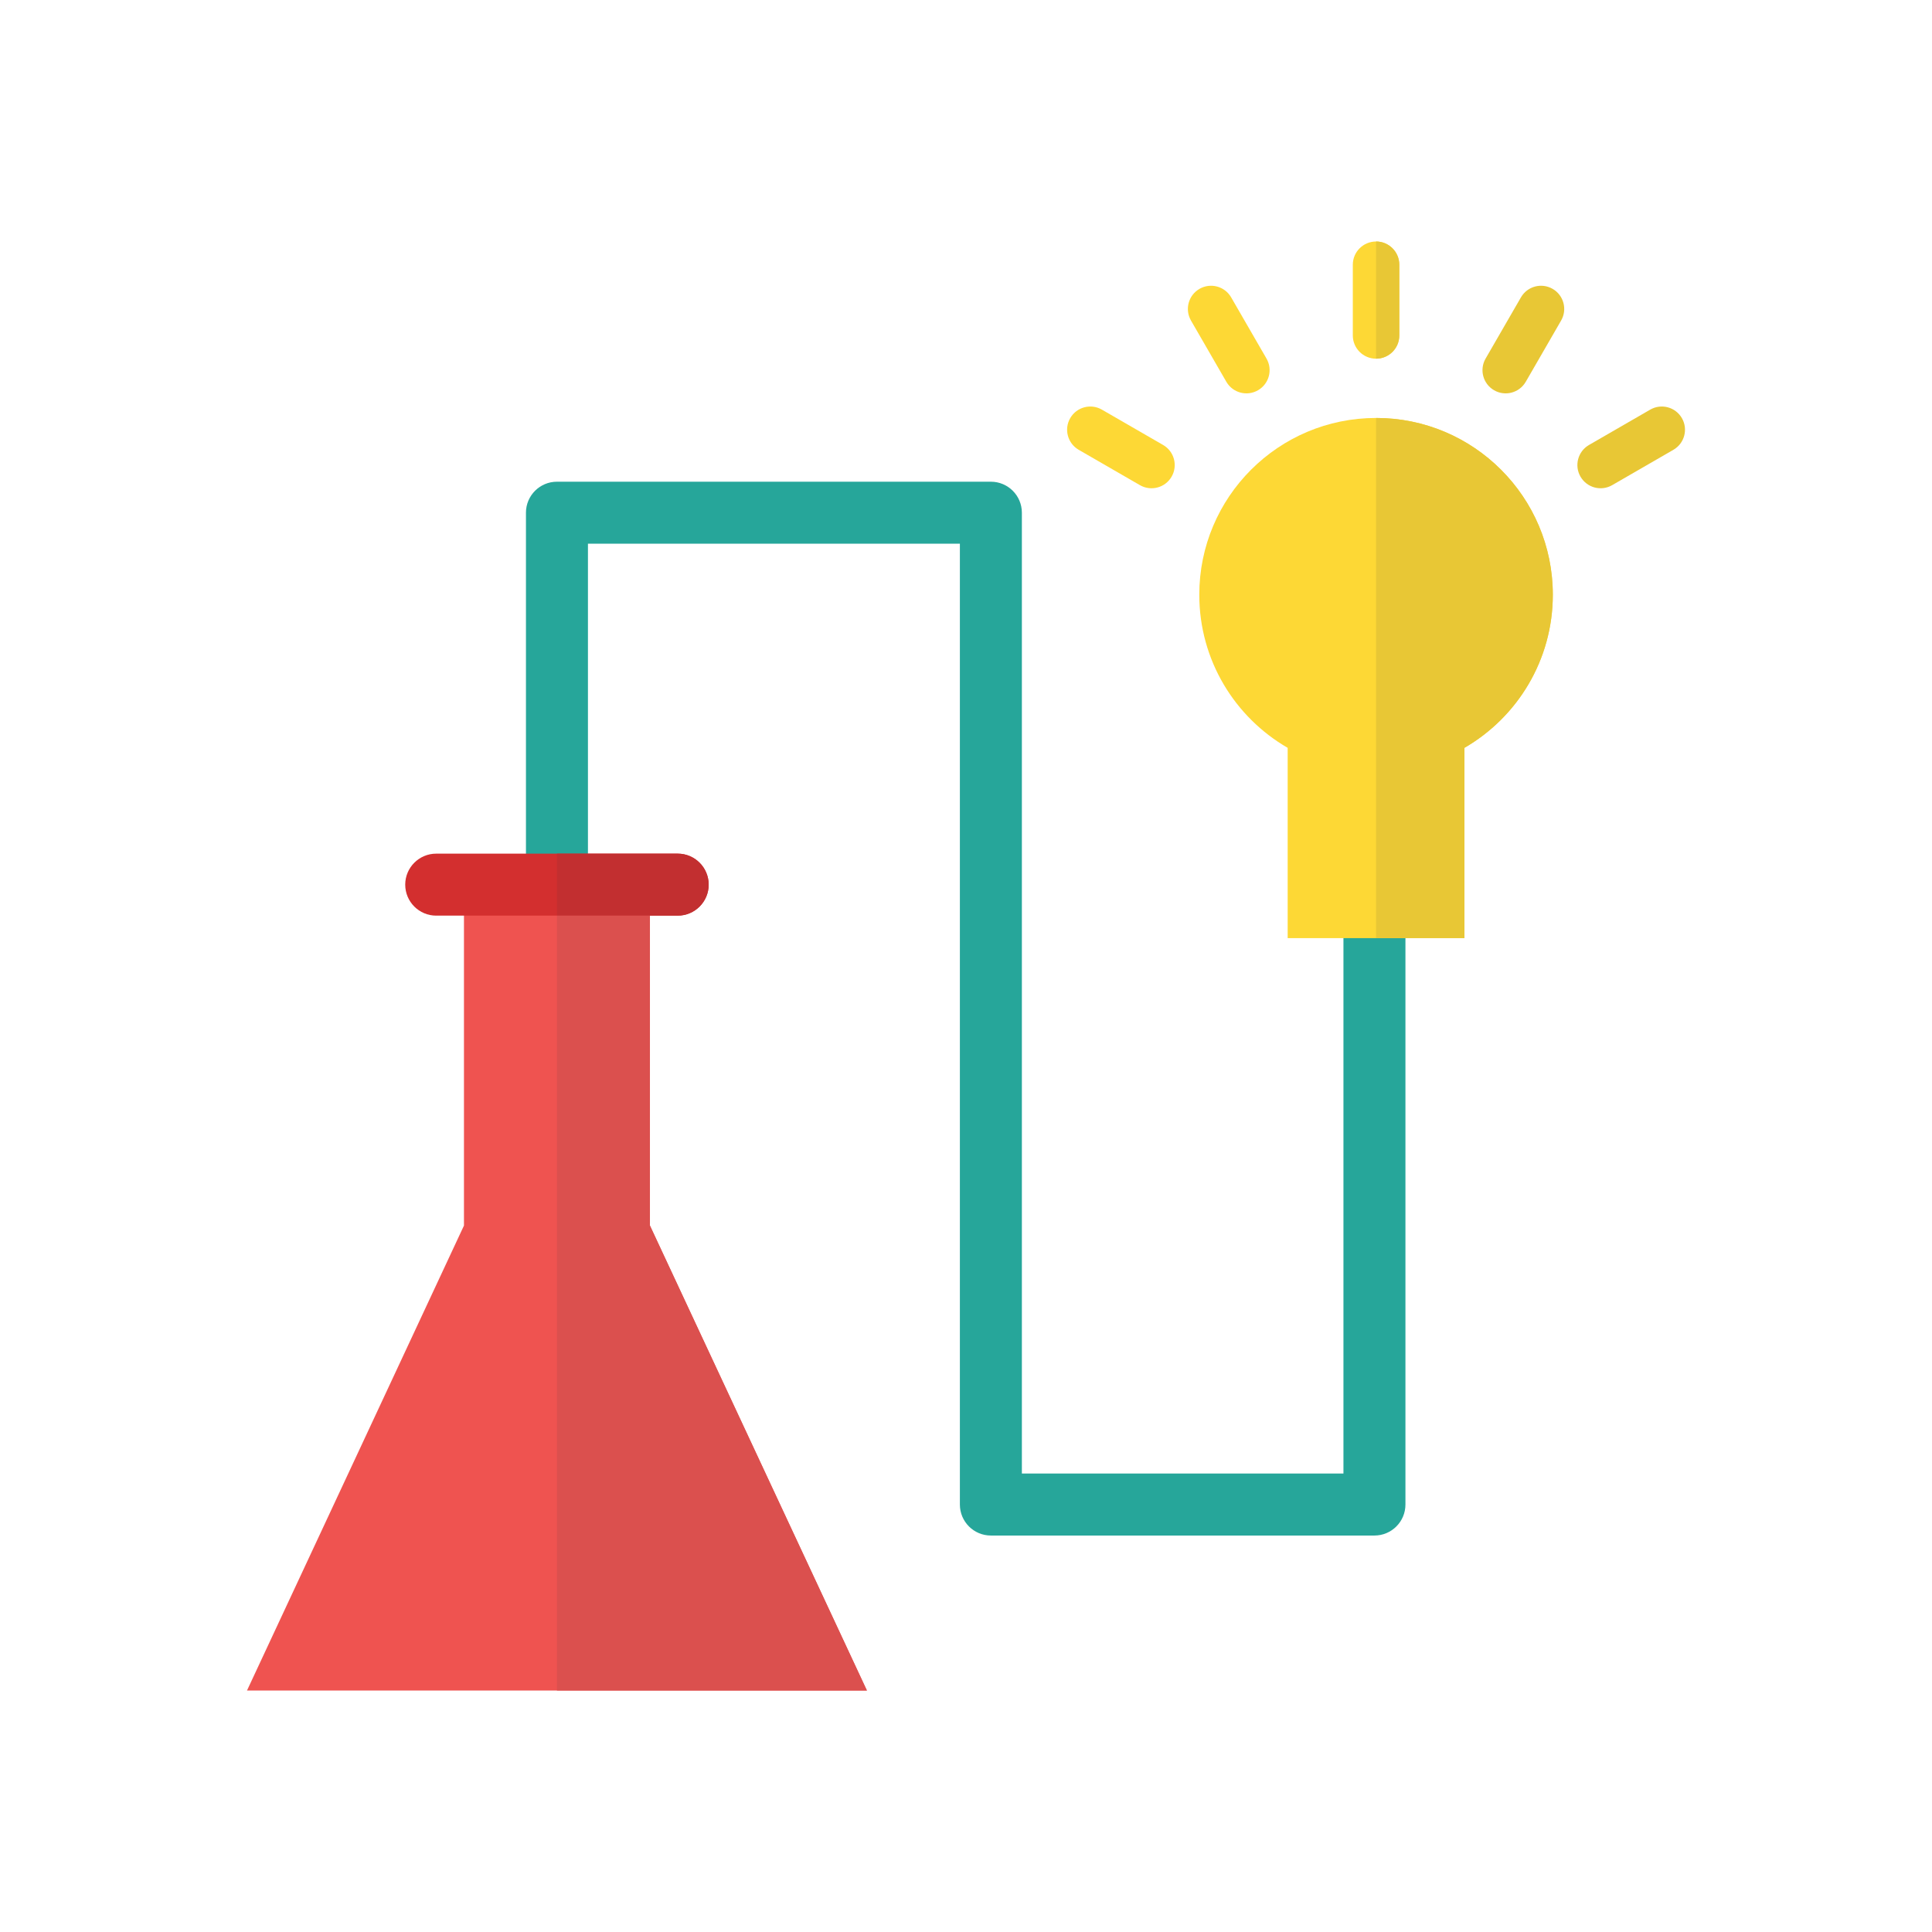 <svg xmlns="http://www.w3.org/2000/svg" xml:space="preserve" width="2048" height="2048" style="shape-rendering:geometricPrecision;text-rendering:geometricPrecision;image-rendering:optimizeQuality;fill-rule:evenodd;clip-rule:evenodd"><defs><style>.fil2,.fil3,.fil6{fill:#e8c735}.fil2,.fil3{fill-rule:nonzero}.fil2{fill:#fdd835}</style></defs><g id="Layer_x0020_1"><g id="_366653624"><path id="_366654800" d="M557.534 1069.18c0 18.145 14.71 32.857 32.856 32.857 18.145 0 32.857-14.712 32.857-32.857V576.345h394.266v1018.52c0 18.145 14.71 32.857 32.856 32.857h406.595c18.145 0 32.856-14.712 32.856-32.857V994.483c0-18.145-14.71-32.856-32.856-32.856-18.145 0-32.857 14.71-32.857 32.856v567.526h-340.881V543.489c0-18.145-14.71-32.857-32.857-32.857h-459.98c-18.145 0-32.855 14.712-32.855 32.857v525.691z" style="fill:#26a69a;fill-rule:nonzero"/><path id="_366654344" d="M1458.67 443.051c103.488 0 187.38 83.893 187.38 187.38 0 69.357-37.683 129.906-93.69 162.305V994.48h-187.38V792.736c-56.006-32.399-93.69-92.95-93.69-162.305 0-103.487 83.893-187.38 187.38-187.38z" style="fill:#fdd835"/><path id="_366654848" class="fil2" d="M1483.32 280.641c0-13.609-11.034-24.641-24.642-24.641-13.61 0-24.642 11.032-24.642 24.641v74.941c0 13.609 11.033 24.641 24.641 24.641 13.61 0 24.643-11.032 24.643-24.641v-74.941z"/><path id="_366654704" class="fil3" d="M1654.83 339.821c6.804-11.748 2.796-26.789-8.953-33.593-11.748-6.804-26.79-2.797-33.594 8.952l-37.47 64.9c-6.805 11.748-2.796 26.79 8.952 33.594 11.749 6.805 26.789 2.796 33.593-8.953l37.472-64.9z"/><path id="_366655016" class="fil3" d="M1773.9 476.795c11.748-6.804 15.756-21.845 8.952-33.593-6.805-11.748-21.845-15.757-33.593-8.953l-64.9 37.472c-11.75 6.804-15.758 21.845-8.953 33.593 6.804 11.748 21.845 15.757 33.594 8.953l64.9-37.472z"/><path id="_366654248" class="fil2" d="M1168.09 434.249c-11.748-6.804-26.79-2.796-33.594 8.953-6.804 11.748-2.796 26.788 8.953 33.593l64.9 37.471c11.748 6.805 26.79 2.796 33.594-8.952 6.804-11.749 2.796-26.789-8.953-33.593l-64.9-37.472z"/><path id="_366653840" class="fil2" d="M1305.06 315.18c-6.804-11.748-21.845-15.756-33.593-8.952-11.748 6.805-15.757 21.845-8.953 33.593l37.47 64.9c6.805 11.75 21.847 15.758 33.595 8.953 11.748-6.804 15.757-21.845 8.953-33.594l-37.472-64.9z"/><path id="_366654224" style="fill:#ef5350" d="M688.956 1299.16h.003L918.947 1792H261.834l229.987-492.84V937.752h197.135z"/><path id="_366654272" d="M462.411 904.899c-18.145 0-32.856 14.71-32.856 32.856 0 18.145 14.71 32.857 32.856 32.857h255.958c18.145 0 32.856-14.712 32.856-32.857s-14.71-32.856-32.856-32.856H462.411z" style="fill:#d32f2f;fill-rule:nonzero"/><path id="_366653768" class="fil6" d="M1458.67 255.999v124.224c13.609 0 24.642-11.033 24.642-24.641V280.64c0-13.61-11.033-24.642-24.642-24.642z"/><path id="_366653960" class="fil6" d="M1458.67 443.051V994.48l31.147.001 62.543-.001V792.736c56.007-32.399 93.69-92.948 93.69-162.305 0-103.487-83.892-187.38-187.38-187.38z"/><path id="_366653912" d="M623.247 970.612H718.37c18.145 0 32.855-14.712 32.855-32.857s-14.71-32.856-32.855-32.856H590.39v65.714h32.856z" style="fill:#c22f30"/><path id="_366653672" d="M688.959 1299.16zm-98.568-328.549-.001 131.421.001 689.967h328.556l-229.99-492.84V970.61h-98.565z" style="fill:#db504e"/></g></g><path style="fill:none" d="M0 0h2048v2048H0z"/></svg>